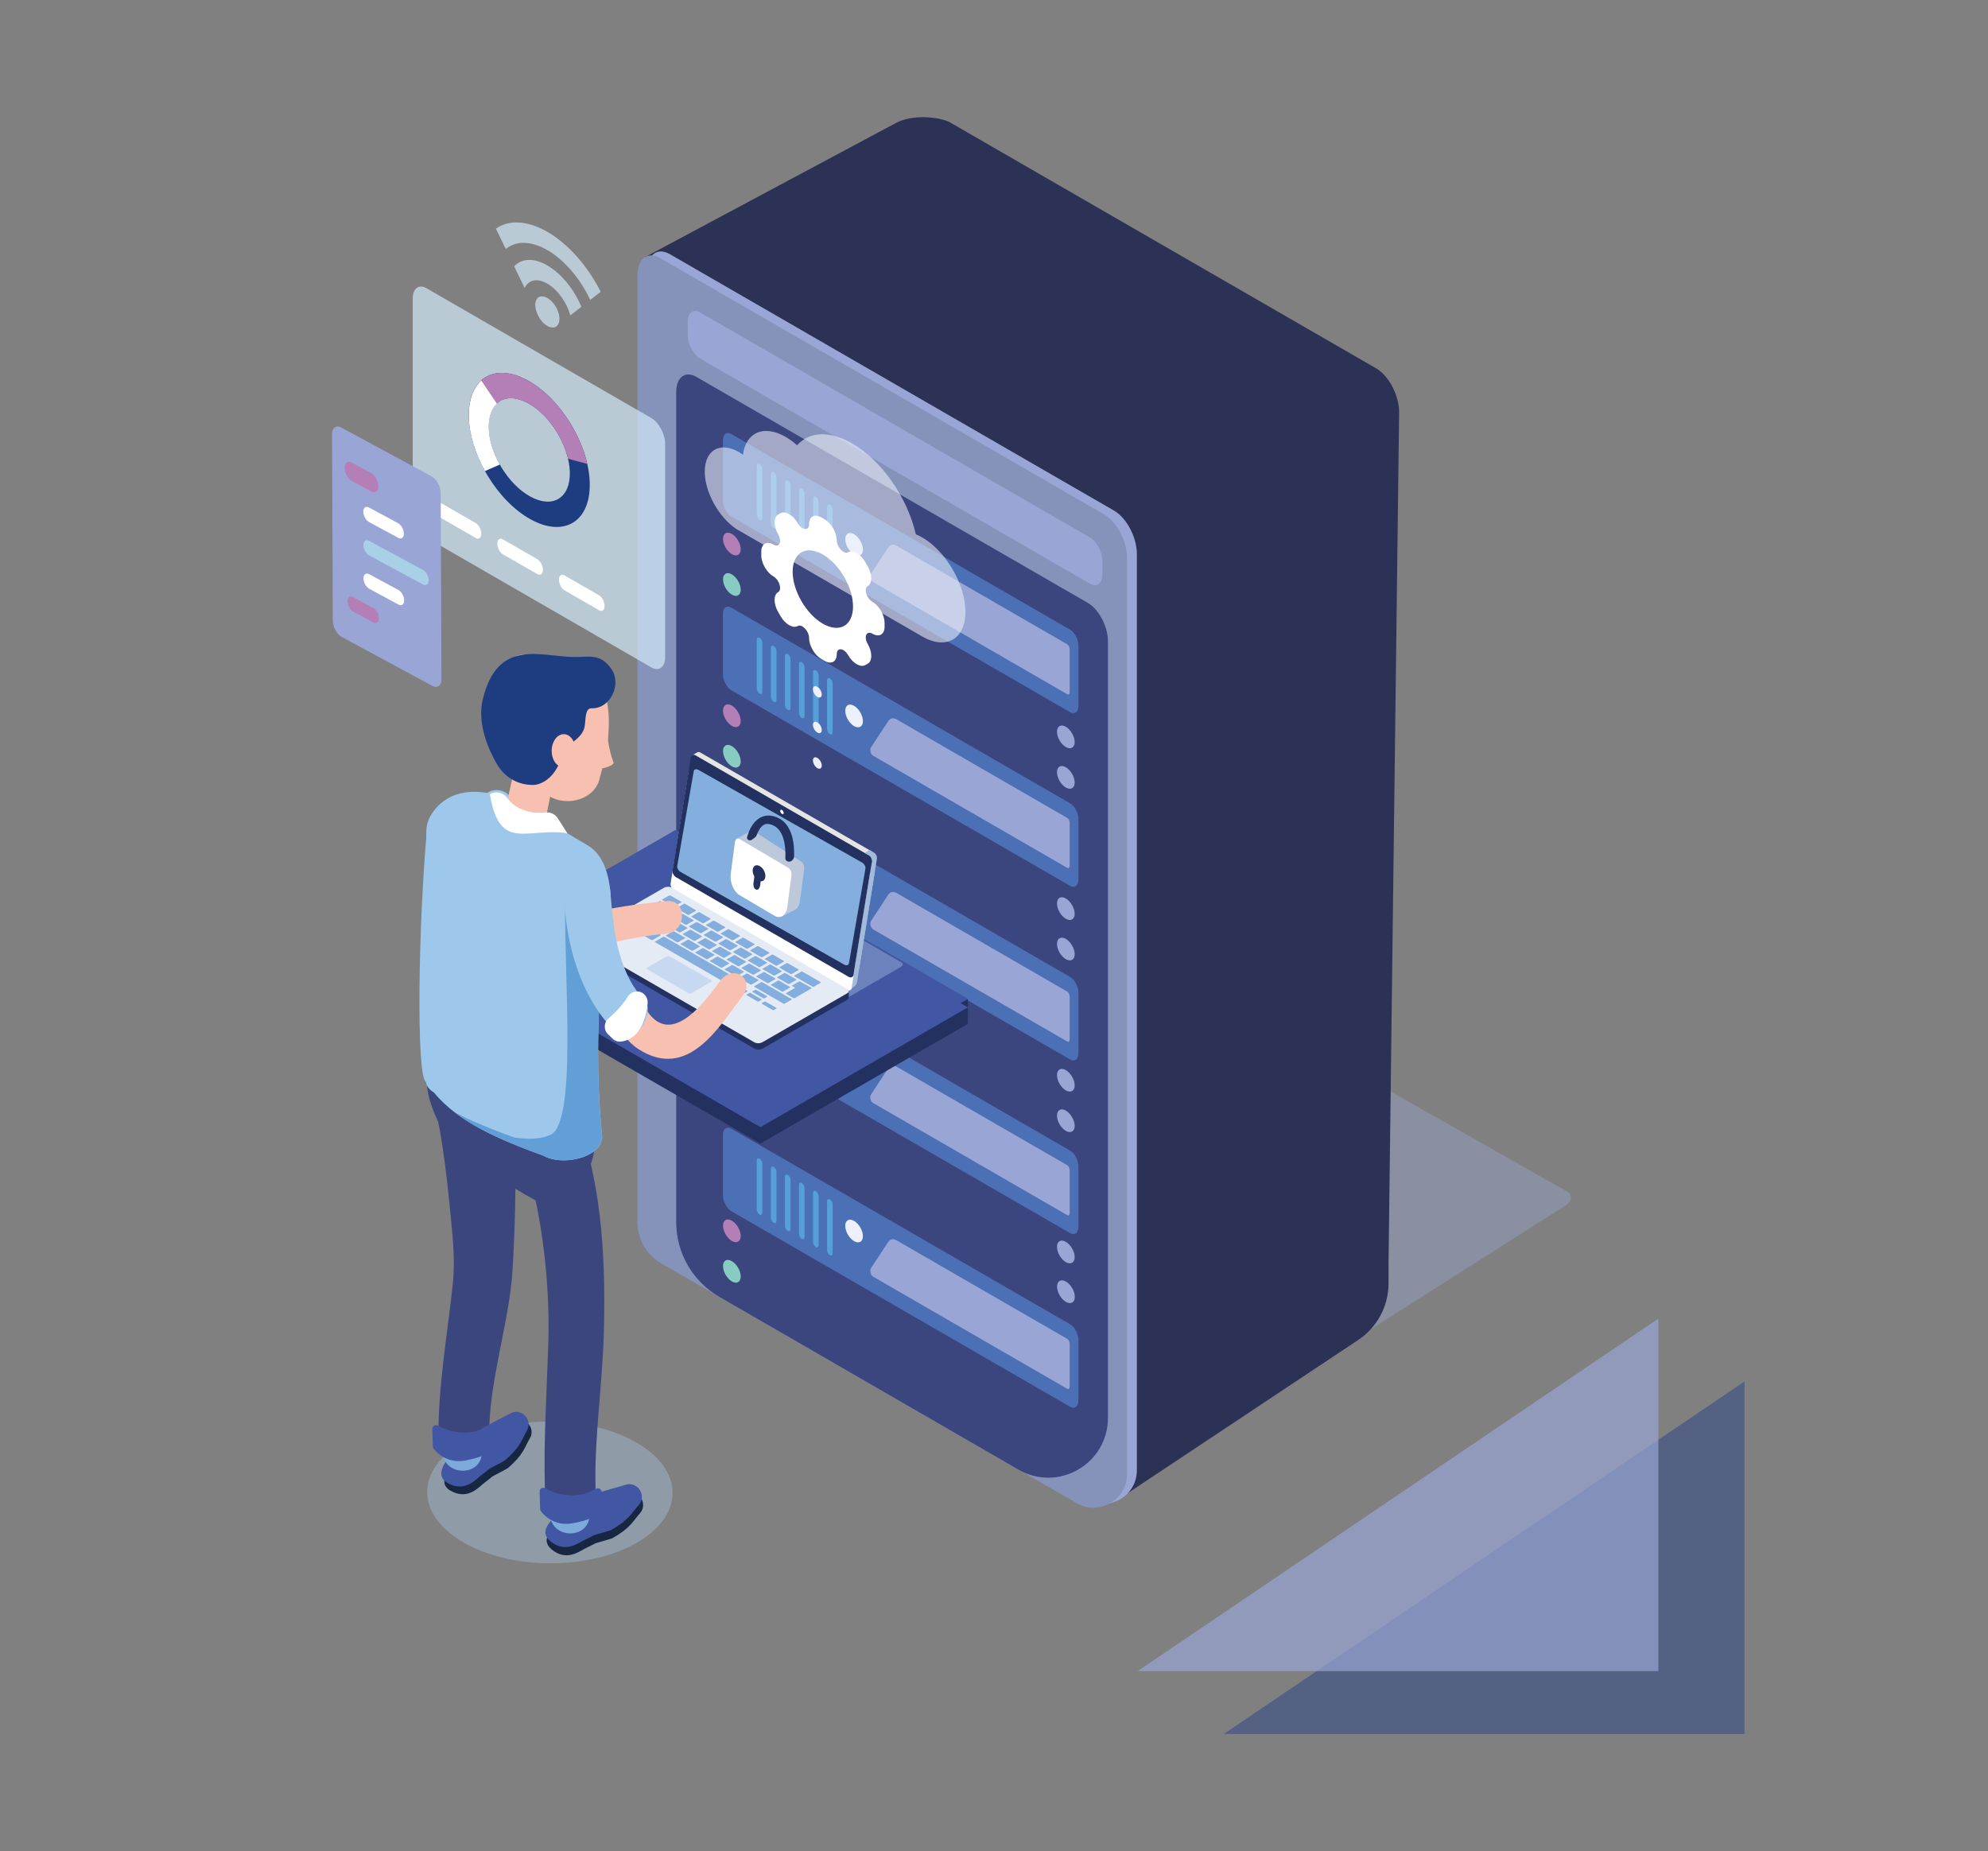 <?xml version="1.0" encoding="utf-8"?>
<!-- Generator: Adobe Illustrator 24.3.2, SVG Export Plug-In . SVG Version: 6.00 Build 0)  -->
<svg version="1.1" id="Vrstva_1" xmlns="http://www.w3.org/2000/svg" xmlns:xlink="http://www.w3.org/1999/xlink" x="0px" y="0px"
	 viewBox="0 0 206.74 192.55" style="enable-background:new 0 0 206.74 192.55;" xml:space="preserve">
<rect x="0" y="0" width="206.74" height="192.55" fill="#808080" stroke="none"/>
<style type="text/css">
	.st0{opacity:0.4;fill:#99A6D5;}
	.st1{fill:#9DC8EC;}
	.st2{fill:#2C3255;}
	.st3{fill:#99A6D5;}
	.st4{opacity:0.4;fill:#A8C4E5;}
	.st5{fill:#8593BA;}
	.st6{fill:#3B467F;}
	.st7{fill:#4B70B6;}
	.st8{fill:#55A0D8;}
	.st9{fill:#ECF0FA;}
	.st10{fill:#B47FB6;}
	.st11{fill:#87CBC2;}
	.st12{fill:#233161;}
	.st13{fill:#4257A3;}
	.st14{fill:#A2BBDA;}
	.st15{fill:#FFFFFF;}
	.st16{fill:#E5E5E4;}
	.st17{fill:#83AEDD;}
	.st18{fill:#E4EBF5;}
	.st19{fill:#C7D9F0;}
	.st20{fill:#BDC8DB;}
	.st21{fill:#F8C0B0;}
	.st22{opacity:0.46;fill:#FFFFFF;}
	.st23{fill:#513554;}
	.st24{fill:#FDFEFF;}
	.st25{fill:#1E3D80;}
	.st26{fill:#629FD6;}
	.st27{fill:#172641;}
	.st28{fill:#7CAADB;}
	.st29{opacity:0.58;}
	.st30{opacity:0.69;fill:#D3EBFB;}
	.st31{fill:#A8D1E8;}
	.st32{opacity:0.69;}
	.st33{fill:#D3EBFB;}
	.st34{fill:#546182;}
	.st35{opacity:0.69;fill:#99A6D5;}
</style>
<g>
	<path class="st0" d="M134.91,141.69l-56.54-32.03c-0.65-0.37-0.61-1.04,0.1-1.49l25.42-16.16c0.71-0.45,1.82-0.52,2.48-0.15
		l56.54,32.03c0.65,0.37,0.61,1.04-0.1,1.49l-25.42,16.16C136.68,141.99,135.56,142.06,134.91,141.69z"/>
	<path class="st1" d="M58.73,86.27c-4.2-0.63-7.63,2.58-8.63-3.48l0.37-0.09c0.64-0.87,2.14-0.56,2.51,0.13
		c0.6,1.12,1.77,1.49,3.47,1.28c0.51-0.06-0.31,0.86-0.03,1.29L58.73,86.27z"/>
	<path class="st2" d="M143.11,38.31L98.69,12.67c-0.9-0.43-3.8-0.93-5.78,0.26L67.06,26.75l27.5,29.89l3.35,78.74
		c0,1.74,5.44,4.35,6.75,5.1c0,0,4.16-0.77,9.78-1.87l1.48,17.59l25.32-16.83c1.97-1.31,3.16-3.52,3.16-5.89v-2.1l1.1-88.54
		C145.48,41.09,144.42,39.07,143.11,38.31z"/>
	<path class="st3" d="M112.99,155.94c2.33,1.35,5.24-0.34,5.24-3.03V57.64c0-1.74-1.06-3.77-2.37-4.53L69.67,26.44
		c-1.31-0.76-2.37,0.05-2.37,1.79v98.48c0,1.76,0.94,3.39,2.47,4.28L112.99,155.94z"/>
	
		<ellipse transform="matrix(5.422548e-03 -1 1 5.422548e-03 -98.344 211.571)" class="st4" cx="57.19" cy="155.22" rx="7.37" ry="12.76"/>
	<path class="st5" d="M111.97,156.34c2.33,1.35,5.24-0.34,5.24-3.03V58.04c0-1.74-1.06-3.77-2.37-4.53L68.66,26.85
		c-1.31-0.76-2.37,0.05-2.37,1.79v98.48c0,1.76,0.94,3.39,2.47,4.28L111.97,156.34z"/>
	<path class="st6" d="M105.91,152.85c4.14,2.39,9.31-0.6,9.31-5.38V66.71c0-1.55-0.94-3.34-2.1-4.01l-40.7-23.5
		c-1.16-0.67-2.1,0.04-2.1,1.59v86.31c0,3.21,1.71,6.18,4.5,7.79L105.91,152.85z"/>
	<path class="st7" d="M76.05,53.73l35.23,20.34c0.48,0.28,0.87-0.02,0.87-0.65v-6.28c0-0.64-0.39-1.38-0.87-1.65L76.05,45.14
		c-0.48-0.28-0.87,0.02-0.87,0.65v6.28C75.19,52.71,75.57,53.45,76.05,53.73z"/>
	<path class="st3" d="M90.78,60.53L111,72.21c0.13,0.08,0.24-0.03,0.24-0.24v-4.43c0-0.21-0.11-0.44-0.24-0.52L93.24,56.76
		c-0.34-0.2-0.66-0.13-0.87,0.18l-1.81,2.76C90.43,59.92,90.55,60.4,90.78,60.53z"/>
	<path class="st8" d="M86.28,58.29l0.04,0.02c0.15,0.08,0.27-0.01,0.27-0.2v-5.09c0-0.2-0.12-0.42-0.27-0.51l-0.04-0.02
		c-0.15-0.08-0.27,0.01-0.27,0.2v5.09C86.02,57.98,86.14,58.21,86.28,58.29z"/>
	<path class="st8" d="M84.82,57.45l0.04,0.02c0.15,0.08,0.27-0.01,0.27-0.2v-5.09c0-0.2-0.12-0.42-0.27-0.51l-0.04-0.02
		c-0.15-0.08-0.27,0.01-0.27,0.2v5.09C84.56,57.13,84.68,57.36,84.82,57.45z"/>
	<path class="st8" d="M83.36,56.6l0.04,0.02c0.15,0.08,0.27-0.01,0.27-0.2v-5.09c0-0.2-0.12-0.42-0.27-0.51l-0.04-0.02
		c-0.15-0.08-0.27,0.01-0.27,0.2v5.09C83.1,56.29,83.21,56.52,83.36,56.6z"/>
	<path class="st8" d="M81.9,55.76l0.04,0.02c0.15,0.08,0.27-0.01,0.27-0.2v-5.09c0-0.2-0.12-0.42-0.27-0.51l-0.04-0.02
		c-0.15-0.08-0.27,0.01-0.27,0.2v5.09C81.63,55.45,81.75,55.67,81.9,55.76z"/>
	<path class="st8" d="M80.44,54.91l0.04,0.02c0.15,0.08,0.27-0.01,0.27-0.2v-5.09c0-0.2-0.12-0.42-0.27-0.51l-0.04-0.02
		c-0.15-0.08-0.27,0.01-0.27,0.2v5.09C80.17,54.6,80.29,54.83,80.44,54.91z"/>
	<path class="st8" d="M78.97,54.07l0.04,0.02c0.15,0.08,0.27-0.01,0.27-0.2V48.8c0-0.2-0.12-0.42-0.27-0.51l-0.04-0.02
		c-0.15-0.08-0.27,0.01-0.27,0.2v5.09C78.71,53.76,78.83,53.99,78.97,54.07z"/>
	<path class="st7" d="M76.05,71.79l35.23,20.34c0.48,0.28,0.87-0.02,0.87-0.65V85.2c0-0.64-0.39-1.38-0.87-1.65L76.05,63.2
		c-0.48-0.28-0.87,0.02-0.87,0.65v6.28C75.19,70.77,75.57,71.51,76.05,71.79z"/>
	<path class="st3" d="M90.78,78.59L111,90.27c0.13,0.08,0.24-0.03,0.24-0.24V85.6c0-0.21-0.11-0.44-0.24-0.52L93.24,74.82
		c-0.34-0.2-0.66-0.13-0.87,0.18l-1.81,2.76C90.43,77.98,90.55,78.46,90.78,78.59z"/>
	<path class="st8" d="M86.28,76.35l0.04,0.02c0.15,0.08,0.27-0.01,0.27-0.2v-5.09c0-0.2-0.12-0.42-0.27-0.51l-0.04-0.02
		c-0.15-0.08-0.27,0.01-0.27,0.2v5.09C86.02,76.04,86.14,76.27,86.28,76.35z"/>
	<path class="st8" d="M84.82,75.51l0.04,0.02c0.15,0.08,0.27-0.01,0.27-0.2v-5.09c0-0.2-0.12-0.42-0.27-0.51l-0.04-0.02
		c-0.15-0.08-0.27,0.01-0.27,0.2V75C84.56,75.2,84.68,75.42,84.82,75.51z"/>
	<path class="st8" d="M83.36,74.66l0.04,0.02c0.15,0.08,0.27-0.01,0.27-0.2V69.4c0-0.2-0.12-0.42-0.27-0.51l-0.04-0.02
		c-0.15-0.08-0.27,0.01-0.27,0.2v5.09C83.1,74.35,83.21,74.58,83.36,74.66z"/>
	<path class="st8" d="M81.9,73.82l0.04,0.02c0.15,0.08,0.27-0.01,0.27-0.2v-5.09c0-0.2-0.12-0.42-0.27-0.51l-0.04-0.02
		c-0.15-0.08-0.27,0.01-0.27,0.2v5.09C81.63,73.51,81.75,73.73,81.9,73.82z"/>
	<path class="st8" d="M80.44,72.97L80.48,73c0.15,0.08,0.27-0.01,0.27-0.2v-5.09c0-0.2-0.12-0.42-0.27-0.51l-0.04-0.02
		c-0.15-0.08-0.27,0.01-0.27,0.2v5.09C80.17,72.66,80.29,72.89,80.44,72.97z"/>
	<path class="st8" d="M78.97,72.13l0.04,0.02c0.15,0.08,0.27-0.01,0.27-0.2v-5.09c0-0.2-0.12-0.42-0.27-0.51l-0.04-0.02
		c-0.15-0.08-0.27,0.01-0.27,0.2v5.09C78.71,71.82,78.83,72.05,78.97,72.13z"/>
	<path class="st7" d="M76.05,89.85l35.23,20.34c0.48,0.28,0.87-0.02,0.87-0.65v-6.28c0-0.64-0.39-1.38-0.87-1.65L76.05,81.26
		c-0.48-0.28-0.87,0.02-0.87,0.65v6.28C75.19,88.83,75.57,89.57,76.05,89.85z"/>
	<path class="st3" d="M90.78,96.65L111,108.33c0.13,0.08,0.24-0.03,0.24-0.24v-4.43c0-0.21-0.11-0.44-0.24-0.52L93.24,92.88
		c-0.34-0.2-0.66-0.13-0.87,0.18l-1.81,2.76C90.43,96.04,90.55,96.52,90.78,96.65z"/>
	<path class="st8" d="M86.28,94.41l0.04,0.02c0.15,0.08,0.27-0.01,0.27-0.2v-5.09c0-0.2-0.12-0.42-0.27-0.51l-0.04-0.02
		c-0.15-0.08-0.27,0.01-0.27,0.2v5.09C86.02,94.1,86.14,94.33,86.28,94.41z"/>
	<path class="st8" d="M84.82,93.57l0.04,0.02c0.15,0.08,0.27-0.01,0.27-0.2V88.3c0-0.2-0.12-0.42-0.27-0.51l-0.04-0.02
		c-0.15-0.08-0.27,0.01-0.27,0.2v5.09C84.56,93.26,84.68,93.48,84.82,93.57z"/>
	<path class="st8" d="M83.36,92.72l0.04,0.02c0.15,0.08,0.27-0.01,0.27-0.2v-5.09c0-0.2-0.12-0.42-0.27-0.51l-0.04-0.02
		c-0.15-0.08-0.27,0.01-0.27,0.2v5.09C83.1,92.41,83.21,92.64,83.36,92.72z"/>
	<path class="st8" d="M81.9,91.88l0.04,0.02c0.15,0.08,0.27-0.01,0.27-0.2v-5.09c0-0.2-0.12-0.42-0.27-0.51l-0.04-0.02
		c-0.15-0.08-0.27,0.01-0.27,0.2v5.09C81.63,91.57,81.75,91.79,81.9,91.88z"/>
	<path class="st8" d="M80.44,91.03l0.04,0.02c0.15,0.08,0.27-0.01,0.27-0.2v-5.09c0-0.2-0.12-0.42-0.27-0.51l-0.04-0.02
		c-0.15-0.08-0.27,0.01-0.27,0.2v5.09C80.17,90.72,80.29,90.95,80.44,91.03z"/>
	<path class="st8" d="M78.97,90.19l0.04,0.02c0.15,0.08,0.27-0.01,0.27-0.2v-5.09c0-0.2-0.12-0.42-0.27-0.51l-0.04-0.02
		c-0.15-0.08-0.27,0.01-0.27,0.2v5.09C78.71,89.88,78.83,90.11,78.97,90.19z"/>
	<path class="st7" d="M76.05,107.91l35.23,20.34c0.48,0.28,0.87-0.02,0.87-0.65v-6.28c0-0.64-0.39-1.38-0.87-1.65L76.05,99.32
		c-0.48-0.28-0.87,0.02-0.87,0.65v6.28C75.19,106.89,75.57,107.63,76.05,107.91z"/>
	<path class="st3" d="M90.78,114.71L111,126.39c0.13,0.08,0.24-0.03,0.24-0.24v-4.43c0-0.21-0.11-0.44-0.24-0.52l-17.77-10.26
		c-0.34-0.2-0.66-0.13-0.87,0.18l-1.81,2.76C90.43,114.1,90.55,114.58,90.78,114.71z"/>
	<path class="st8" d="M86.28,112.47l0.04,0.02c0.15,0.08,0.27-0.01,0.27-0.2v-5.09c0-0.2-0.12-0.42-0.27-0.51l-0.04-0.02
		c-0.15-0.08-0.27,0.01-0.27,0.2v5.09C86.02,112.16,86.14,112.39,86.28,112.47z"/>
	<path class="st8" d="M84.82,111.63l0.04,0.02c0.15,0.08,0.27-0.01,0.27-0.2v-5.09c0-0.2-0.12-0.42-0.27-0.51l-0.04-0.02
		c-0.15-0.08-0.27,0.01-0.27,0.2v5.09C84.56,111.32,84.68,111.54,84.82,111.63z"/>
	<path class="st8" d="M83.36,110.78l0.04,0.02c0.15,0.08,0.27-0.01,0.27-0.2v-5.09c0-0.2-0.12-0.42-0.27-0.51l-0.04-0.02
		c-0.15-0.08-0.27,0.01-0.27,0.2v5.09C83.1,110.47,83.21,110.7,83.36,110.78z"/>
	<path class="st8" d="M81.9,109.94l0.04,0.02c0.15,0.08,0.27-0.01,0.27-0.2v-5.09c0-0.2-0.12-0.42-0.27-0.51l-0.04-0.02
		c-0.15-0.08-0.27,0.01-0.27,0.2v5.09C81.63,109.63,81.75,109.85,81.9,109.94z"/>
	<path class="st8" d="M80.44,109.1l0.04,0.02c0.15,0.08,0.27-0.01,0.27-0.2v-5.09c0-0.2-0.12-0.42-0.27-0.51l-0.04-0.02
		c-0.15-0.08-0.27,0.01-0.27,0.2v5.09C80.17,108.78,80.29,109.01,80.44,109.1z"/>
	<path class="st8" d="M78.97,108.25l0.04,0.02c0.15,0.08,0.27-0.01,0.27-0.2v-5.09c0-0.2-0.12-0.42-0.27-0.51l-0.04-0.02
		c-0.15-0.08-0.27,0.01-0.27,0.2v5.09C78.71,107.94,78.83,108.17,78.97,108.25z"/>
	<path class="st7" d="M76.05,125.97l35.23,20.34c0.48,0.28,0.87-0.02,0.87-0.65v-6.28c0-0.64-0.39-1.38-0.87-1.65l-35.23-20.34
		c-0.48-0.28-0.87,0.02-0.87,0.65v6.28C75.19,124.95,75.57,125.69,76.05,125.97z"/>
	<path class="st3" d="M90.78,132.77L111,144.45c0.13,0.08,0.24-0.03,0.24-0.24v-4.43c0-0.21-0.11-0.44-0.24-0.52l-17.77-10.26
		c-0.34-0.2-0.66-0.13-0.87,0.18l-1.81,2.76C90.43,132.16,90.55,132.64,90.78,132.77z"/>
	<path class="st8" d="M86.28,130.53l0.04,0.02c0.15,0.08,0.27-0.01,0.27-0.2v-5.09c0-0.2-0.12-0.42-0.27-0.51l-0.04-0.02
		c-0.15-0.08-0.27,0.01-0.27,0.2v5.09C86.02,130.22,86.14,130.45,86.28,130.53z"/>
	<path class="st8" d="M84.82,129.69l0.04,0.02c0.15,0.08,0.27-0.01,0.27-0.2v-5.09c0-0.2-0.12-0.42-0.27-0.51l-0.04-0.02
		c-0.15-0.08-0.27,0.01-0.27,0.2v5.09C84.56,129.38,84.68,129.6,84.82,129.69z"/>
	<path class="st8" d="M83.36,128.84l0.04,0.02c0.15,0.08,0.27-0.01,0.27-0.2v-5.09c0-0.2-0.12-0.42-0.27-0.51l-0.04-0.02
		c-0.15-0.08-0.27,0.01-0.27,0.2v5.09C83.1,128.53,83.21,128.76,83.36,128.84z"/>
	<path class="st8" d="M81.9,128l0.04,0.02c0.15,0.08,0.27-0.01,0.27-0.2v-5.09c0-0.2-0.12-0.42-0.27-0.51l-0.04-0.02
		c-0.15-0.08-0.27,0.01-0.27,0.2v5.09C81.63,127.69,81.75,127.92,81.9,128z"/>
	<path class="st8" d="M80.44,127.16l0.04,0.02c0.15,0.08,0.27-0.01,0.27-0.2v-5.09c0-0.2-0.12-0.42-0.27-0.51l-0.04-0.02
		c-0.15-0.08-0.27,0.01-0.27,0.2v5.09C80.17,126.84,80.29,127.07,80.44,127.16z"/>
	<path class="st8" d="M78.97,126.31l0.04,0.02c0.15,0.08,0.27-0.01,0.27-0.2v-5.09c0-0.2-0.12-0.42-0.27-0.51l-0.04-0.02
		c-0.15-0.08-0.27,0.01-0.27,0.2v5.09C78.71,126,78.83,126.23,78.97,126.31z"/>
	<path class="st3" d="M72.8,37.29l40.56,23.42c0.71,0.41,1.28-0.03,1.28-0.97v-1.38c0-0.94-0.57-2.04-1.28-2.45L72.8,32.49
		c-0.71-0.41-1.28,0.03-1.28,0.97v1.38C71.52,35.78,72.1,36.88,72.8,37.29z"/>
	<path class="st9" d="M87.9,56.08c0,0.58,0.41,1.29,0.92,1.59c0.51,0.29,0.92,0.06,0.92-0.52c0-0.58-0.41-1.29-0.92-1.59
		C88.31,55.26,87.9,55.49,87.9,56.08z"/>
	<path class="st10" d="M75.19,56.05c0,0.58,0.41,1.29,0.92,1.59c0.51,0.29,0.92,0.06,0.92-0.52c0-0.58-0.41-1.29-0.92-1.59
		C75.6,55.24,75.19,55.47,75.19,56.05z"/>
	<path class="st11" d="M75.19,60.26c0,0.58,0.41,1.29,0.92,1.59c0.51,0.29,0.92,0.06,0.92-0.52c0-0.58-0.41-1.29-0.92-1.59
		C75.6,59.44,75.19,59.68,75.19,60.26z"/>
	<path class="st3" d="M109.92,76.11c0,0.58,0.41,1.29,0.92,1.59c0.51,0.29,0.92,0.06,0.92-0.52c0-0.58-0.41-1.29-0.92-1.59
		C110.34,75.29,109.92,75.53,109.92,76.11z"/>
	<path class="st3" d="M109.92,80.32c0,0.58,0.41,1.29,0.92,1.59c0.51,0.29,0.92,0.06,0.92-0.52s-0.41-1.29-0.92-1.59
		C110.34,79.5,109.92,79.73,109.92,80.32z"/>
	<path class="st9" d="M87.9,73.93c0,0.58,0.41,1.29,0.92,1.59c0.51,0.29,0.92,0.06,0.92-0.52c0-0.58-0.41-1.29-0.92-1.59
		C88.31,73.11,87.9,73.35,87.9,73.93z"/>
	<path class="st10" d="M75.19,73.91c0,0.58,0.41,1.29,0.92,1.59c0.51,0.29,0.92,0.06,0.92-0.52c0-0.58-0.41-1.29-0.92-1.59
		C75.6,73.09,75.19,73.33,75.19,73.91z"/>
	<path class="st11" d="M75.19,78.12c0,0.58,0.41,1.29,0.92,1.59c0.51,0.29,0.92,0.06,0.92-0.52c0-0.58-0.41-1.29-0.92-1.59
		C75.6,77.3,75.19,77.54,75.19,78.12z"/>
	<path class="st3" d="M109.92,93.97c0,0.58,0.41,1.29,0.92,1.59c0.51,0.29,0.92,0.06,0.92-0.52c0-0.58-0.41-1.29-0.92-1.59
		C110.34,93.15,109.92,93.38,109.92,93.97z"/>
	<path class="st3" d="M109.92,98.17c0,0.58,0.41,1.29,0.92,1.59c0.51,0.29,0.92,0.06,0.92-0.52c0-0.58-0.41-1.29-0.92-1.59
		C110.34,97.36,109.92,97.59,109.92,98.17z"/>
	<path class="st9" d="M87.9,91.79c0,0.58,0.41,1.29,0.92,1.59c0.51,0.29,0.92,0.06,0.92-0.52c0-0.58-0.41-1.29-0.92-1.59
		C88.31,90.97,87.9,91.21,87.9,91.79z"/>
	<path class="st10" d="M75.19,91.77c0,0.58,0.41,1.29,0.92,1.59c0.51,0.29,0.92,0.06,0.92-0.52c0-0.58-0.41-1.29-0.92-1.59
		C75.6,90.95,75.19,91.18,75.19,91.77z"/>
	<path class="st11" d="M75.19,95.98c0,0.58,0.41,1.29,0.92,1.59c0.51,0.29,0.92,0.06,0.92-0.52c0-0.58-0.41-1.29-0.92-1.59
		C75.6,95.16,75.19,95.39,75.19,95.98z"/>
	<path class="st3" d="M109.92,111.82c0,0.58,0.41,1.29,0.92,1.59c0.51,0.29,0.92,0.06,0.92-0.52c0-0.58-0.41-1.29-0.92-1.59
		C110.34,111,109.92,111.24,109.92,111.82z"/>
	<path class="st3" d="M109.92,116.03c0,0.58,0.41,1.29,0.92,1.59c0.51,0.29,0.92,0.06,0.92-0.52c0-0.58-0.41-1.29-0.92-1.59
		C110.34,115.21,109.92,115.45,109.92,116.03z"/>
	<path class="st9" d="M87.9,109.65c0,0.58,0.41,1.29,0.92,1.59c0.51,0.29,0.92,0.06,0.92-0.52c0-0.58-0.41-1.29-0.92-1.59
		C88.31,108.83,87.9,109.06,87.9,109.65z"/>
	<path class="st10" d="M75.19,109.62c0,0.58,0.41,1.29,0.92,1.59c0.51,0.29,0.92,0.06,0.92-0.52s-0.41-1.29-0.92-1.59
		C75.6,108.81,75.19,109.04,75.19,109.62z"/>
	<path class="st11" d="M75.19,113.83c0,0.58,0.41,1.29,0.92,1.59c0.51,0.29,0.92,0.06,0.92-0.52c0-0.58-0.41-1.29-0.92-1.59
		C75.6,113.01,75.19,113.25,75.19,113.83z"/>
	<path class="st3" d="M109.92,129.68c0,0.58,0.41,1.29,0.92,1.59c0.51,0.29,0.92,0.06,0.92-0.52c0-0.58-0.41-1.29-0.92-1.59
		C110.34,128.86,109.92,129.09,109.92,129.68z"/>
	
		<ellipse transform="matrix(0.863 -0.505 0.505 0.863 -52.687 74.317)" class="st3" cx="110.84" cy="134.42" rx="0.75" ry="1.3"/>
	<path class="st9" d="M87.9,127.5c0,0.58,0.41,1.29,0.92,1.59c0.51,0.29,0.92,0.06,0.92-0.52c0-0.58-0.41-1.29-0.92-1.59
		C88.31,126.68,87.9,126.92,87.9,127.5z"/>
	<path class="st10" d="M75.19,127.48c0,0.58,0.41,1.29,0.92,1.59c0.51,0.29,0.92,0.06,0.92-0.52c0-0.58-0.41-1.29-0.92-1.59
		C75.6,126.66,75.19,126.9,75.19,127.48z"/>
	<path class="st11" d="M75.19,131.69c0,0.58,0.41,1.29,0.92,1.59c0.51,0.29,0.92,0.06,0.92-0.52c0-0.58-0.41-1.29-0.92-1.59
		C75.6,130.87,75.19,131.1,75.19,131.69z"/>
	<g>
		<polygon class="st12" points="79.08,118.94 48.67,101.39 70.24,88.93 100.65,106.49 		"/>
		<polygon class="st12" points="48.67,98.79 48.67,101.39 100.65,103.89 100.65,106.49 		"/>
		<polygon class="st13" points="79.08,116.35 48.67,98.79 70.24,86.34 100.65,103.89 		"/>
		<polygon class="st13" points="79.08,116.35 48.67,98.79 70.24,86.34 100.65,103.89 		"/>
		<polygon class="st13" points="79.08,117.23 48.67,99.67 70.24,87.22 100.65,104.77 		"/>
	</g>
	<g>
		<path class="st4" d="M84.1,105.65L65.84,95.11c-0.21-0.12-0.18-0.34,0.06-0.48l8.75-5.05c0.24-0.14,0.62-0.16,0.83-0.03
			l18.26,10.54c0.21,0.12,0.18,0.34-0.06,0.48l-8.75,5.05C84.69,105.76,84.32,105.77,84.1,105.65z"/>
		<path class="st14" d="M90.98,90.66C90.98,90.66,90.98,90.66,90.98,90.66c0-0.01,0-0.02,0-0.02c0-0.01,0-0.01,0-0.02c0,0,0,0,0,0
			c0,0,0,0,0,0c0,0,0-0.01,0-0.01c0-0.01,0-0.01,0-0.02c0,0,0-0.01,0-0.01c0,0,0,0,0,0c0,0,0,0,0-0.01c0-0.01,0-0.01,0-0.02
			c0-0.01,0-0.01,0-0.02c0,0,0,0,0,0c0,0,0,0,0,0c0-0.01,0-0.01,0-0.02c0-0.01,0-0.01-0.01-0.02c0,0,0,0,0-0.01c0,0,0,0,0,0
			c0,0,0-0.01,0-0.01c0-0.01,0-0.01-0.01-0.02c0,0,0-0.01,0-0.01c0,0,0,0,0,0c0,0,0,0,0,0c0-0.01,0-0.01-0.01-0.02
			c0-0.01,0-0.01-0.01-0.02c0,0,0,0,0-0.01c0,0,0,0,0,0c0,0,0,0,0-0.01c0-0.01-0.01-0.01-0.01-0.02c0-0.01-0.01-0.01-0.01-0.02
			c0,0,0,0,0,0c0,0,0,0,0,0c0-0.01-0.01-0.01-0.01-0.02c0-0.01-0.01-0.01-0.01-0.02c0,0,0-0.01-0.01-0.01c0,0,0,0,0-0.01
			c-0.01-0.01-0.01-0.02-0.02-0.03c0,0,0-0.01-0.01-0.01c0,0,0,0,0,0c-0.01-0.01-0.01-0.02-0.02-0.03c0,0,0,0,0,0c0,0,0,0,0,0
			c0,0-0.01-0.01-0.01-0.01c0-0.01-0.01-0.01-0.01-0.02c0,0,0,0-0.01-0.01c0,0,0,0,0,0c0,0,0,0-0.01-0.01
			c0-0.01-0.01-0.01-0.01-0.02c0,0-0.01-0.01-0.01-0.01c0,0,0,0,0,0c0,0,0,0,0,0c-0.01-0.01-0.01-0.01-0.02-0.02
			c-0.01-0.01-0.01-0.01-0.02-0.02l0,0c0,0,0,0,0,0c-0.01-0.01-0.01-0.01-0.02-0.01c-0.01,0-0.01-0.01-0.02-0.01c0,0,0,0,0,0
			c0,0,0,0,0,0c0,0-0.01-0.01-0.01-0.01c-0.01,0-0.01-0.01-0.02-0.01c0,0,0,0-0.01,0c0,0,0,0,0,0c0,0,0,0,0,0c0,0-0.01,0-0.01-0.01
			c-0.01,0-0.01-0.01-0.02-0.01c0,0-0.1-0.06-0.1-0.06l-0.54,0.29c0,0,0.13,0.07,0.14,0.08c0.01,0,0.01,0.01,0.02,0.01
			c0.01,0,0.01,0.01,0.02,0.01c0.01,0,0.01,0.01,0.02,0.01c0,0,0,0,0.01,0.01c0.01,0.01,0.02,0.02,0.03,0.02l0,0l0,0
			c0.01,0.01,0.02,0.02,0.03,0.03c0,0,0,0,0,0c0.01,0.01,0.02,0.02,0.02,0.03c0,0,0,0,0,0c0.01,0.01,0.02,0.02,0.02,0.03
			c0,0,0,0,0,0c0.01,0.01,0.01,0.02,0.02,0.03c0,0,0.01,0.01,0.01,0.01c0,0.01,0.01,0.01,0.01,0.02c0,0.01,0.01,0.01,0.01,0.02
			c0,0,0.01,0.01,0.01,0.01c0,0,0,0.01,0.01,0.01c0,0.01,0.01,0.01,0.01,0.02c0,0,0,0,0,0.01c0.01,0.01,0.01,0.02,0.02,0.03
			c0,0,0,0,0,0c0.01,0.01,0.01,0.02,0.01,0.03c0,0,0,0,0,0c0,0.01,0.01,0.02,0.01,0.03c0,0,0,0,0,0c0,0.01,0.01,0.02,0.01,0.03
			c0,0,0,0,0,0.01c0,0.01,0.01,0.02,0.01,0.03c0,0,0,0,0,0.01c0,0.01,0,0.02,0.01,0.03c0,0,0,0,0,0c0,0.01,0,0.02,0,0.03
			c0,0,0,0,0,0c0,0.01,0,0.02,0,0.03c0,0.01,0,0.01,0,0.02c0,0.01,0,0.01,0,0.02c0,0.01,0,0.01,0,0.02c0,0.01,0,0.01,0,0.02
			c0,0.01,0,0.01,0,0.02c0,0.01,0,0.01,0,0.02c0,0,0,0.01,0,0.03l-1.87,11.55c-0.01,0.05-0.22,0.41-0.17,0.38l0.51-0.43
			c0.11-0.09,0.18-0.22,0.2-0.36l1.83-11.33c0.01-0.05,0.02-0.14,0.02-0.14c0-0.01,0-0.01,0-0.02c0,0,0-0.01,0-0.01c0,0,0,0,0,0
			c0,0,0,0,0,0c0,0,0,0,0,0c0-0.01,0-0.01,0-0.02C90.98,90.67,90.98,90.67,90.98,90.66C90.98,90.66,90.98,90.66,90.98,90.66z"/>
		<g>
			<path class="st15" d="M90.1,90.32c0.24,0.14,0.41,0.46,0.37,0.72l-1.9,11.71c-0.04,0.26-0.27,0.35-0.52,0.21L70.11,92.61
				c-0.24-0.14-0.41-0.46-0.37-0.72l1.89-11.71c0.04-0.26,0.27-0.35,0.52-0.21L90.1,90.32z"/>
		</g>
		<path class="st16" d="M90.72,88.59L72.94,78.33l0,0c0,0,0,0,0,0l-0.03-0.02l0,0c-0.02-0.01-0.04-0.03-0.05-0.03
			c-0.01,0-0.01-0.01-0.02-0.01c-0.01,0-0.01-0.01-0.02-0.01c-0.01,0-0.01-0.01-0.02-0.01c-0.01,0-0.01,0-0.02-0.01
			c-0.01,0-0.01,0-0.02-0.01c-0.01,0-0.01,0-0.02-0.01c0,0,0,0,0,0l0,0c0,0,0,0,0,0c-0.01,0-0.01,0-0.02,0c0,0-0.01,0-0.01,0
			c0,0,0,0-0.01,0c0,0,0,0-0.01,0c-0.01,0-0.01,0-0.02,0c0,0,0,0,0,0l0,0c-0.01,0-0.02,0-0.03,0c0,0,0,0,0,0c0,0-0.01,0-0.01,0
			c0,0-0.01,0-0.01,0c0,0,0,0,0,0c-0.01,0-0.01,0-0.02,0c0,0-0.01,0-0.01,0c0,0,0,0,0,0c-0.01,0-0.02,0.01-0.04,0.01c0,0,0,0,0,0
			c0,0,0,0,0,0c-0.01,0.01-0.03,0.01-0.04,0.02l-0.52,0.3c0.01-0.01,0.03-0.01,0.04-0.02c0.01,0,0.01,0,0.02-0.01
			c0.01,0,0.01,0,0.02-0.01c0.01,0,0.02,0,0.03,0c0,0,0.01,0,0.01,0c0.01,0,0.02,0,0.04,0c0,0,0,0,0.01,0c0.01,0,0.03,0,0.04,0
			c0,0,0,0,0,0c0.01,0,0.03,0,0.04,0.01c0,0,0,0,0,0c0.01,0,0.03,0.01,0.04,0.01c0,0,0,0,0,0c0.01,0.01,0.03,0.01,0.04,0.02
			c0.01,0,0.01,0.01,0.02,0.01c0,0,0.01,0.01,0.01,0.01l0.1,0.06l0,0l17.81,10.28c0.02,0.01,0.05,0.01,0.07,0l0.39-0.23
			C90.76,88.68,90.76,88.62,90.72,88.59z M72.76,78.36L72.76,78.36L72.76,78.36L72.76,78.36z"/>
		<path class="st14" d="M91.2,89.29C91.2,89.29,91.2,89.29,91.2,89.29c0-0.01,0-0.02,0-0.02c0-0.01,0-0.01,0-0.02c0,0,0,0,0,0
			c0,0,0,0,0,0c0,0,0-0.01,0-0.01c0-0.01,0-0.01,0-0.02c0,0,0-0.01,0-0.01c0,0,0,0,0,0c0,0,0,0,0-0.01c0-0.01,0-0.01,0-0.02
			c0-0.01,0-0.01,0-0.02c0,0,0,0,0,0c0,0,0,0,0,0c0-0.01,0-0.01,0-0.02c0-0.01,0-0.01-0.01-0.02c0,0,0,0,0-0.01c0,0,0,0,0,0
			c0,0,0-0.01,0-0.01c0-0.01,0-0.01-0.01-0.02c0,0,0-0.01,0-0.01c0,0,0,0,0,0c0,0,0,0,0,0c0-0.01,0-0.01-0.01-0.02
			c0-0.01,0-0.01-0.01-0.02c0,0,0,0,0-0.01c0,0,0,0,0,0c0,0,0,0,0-0.01c0-0.01-0.01-0.01-0.01-0.02c0-0.01-0.01-0.01-0.01-0.02
			c0,0,0,0,0,0c0,0,0,0,0,0c0-0.01-0.01-0.01-0.01-0.02c0-0.01-0.01-0.01-0.01-0.02c0,0,0-0.01-0.01-0.01c0,0,0,0,0-0.01
			c-0.01-0.01-0.01-0.02-0.02-0.03c0,0,0-0.01-0.01-0.01c0,0,0,0,0,0c-0.01-0.01-0.01-0.02-0.02-0.03c0,0,0,0,0,0c0,0,0,0,0,0
			c0,0-0.01-0.01-0.01-0.01c0-0.01-0.01-0.01-0.01-0.02c0,0,0,0-0.01-0.01c0,0,0,0,0,0c0,0,0,0-0.01-0.01
			c0-0.01-0.01-0.01-0.01-0.02c0,0-0.01-0.01-0.01-0.01c0,0,0,0,0,0c0,0,0,0,0,0c-0.01-0.01-0.01-0.01-0.02-0.02
			c-0.01-0.01-0.01-0.01-0.02-0.02c0,0,0,0,0,0c0,0,0,0,0,0c-0.01,0-0.01-0.01-0.02-0.01c-0.01,0-0.01-0.01-0.02-0.01c0,0,0,0,0,0
			c0,0,0,0,0,0c0,0-0.01-0.01-0.01-0.01c-0.01,0-0.01-0.01-0.02-0.01c0,0,0,0-0.01,0c0,0,0,0,0,0c0,0,0,0,0,0c0,0-0.01,0-0.01-0.01
			c-0.01,0-0.01-0.01-0.02-0.01c0,0-0.43-0.25-0.43-0.25l-0.53,0.32c0,0,0.46,0.24,0.46,0.24c0.01,0,0.01,0.01,0.02,0.01
			c0.01,0,0.01,0.01,0.02,0.01c0.01,0,0.01,0.01,0.02,0.01c0,0,0,0,0.01,0.01c0.01,0.01,0.02,0.02,0.03,0.02l0,0l0,0
			c0.01,0.01,0.02,0.02,0.03,0.03c0,0,0,0,0,0c0.01,0.01,0.02,0.02,0.02,0.03c0,0,0,0,0,0c0.01,0.01,0.02,0.02,0.02,0.03
			c0,0,0,0,0,0c0.01,0.01,0.01,0.02,0.02,0.03c0,0,0.01,0.01,0.01,0.01c0,0.01,0.01,0.01,0.01,0.02c0,0.01,0.01,0.01,0.01,0.02
			c0,0,0.01,0.01,0.01,0.01c0,0,0,0.01,0.01,0.01c0,0.01,0.01,0.01,0.01,0.02c0,0,0,0,0,0.01c0.01,0.01,0.01,0.02,0.02,0.03
			c0,0,0,0,0,0c0.01,0.01,0.01,0.02,0.01,0.03c0,0,0,0,0,0c0,0.01,0.01,0.02,0.01,0.03c0,0,0,0,0,0c0,0.01,0.01,0.02,0.01,0.03
			c0,0,0,0,0,0.01c0,0.01,0.01,0.02,0.01,0.03c0,0,0,0,0,0.01c0,0.01,0,0.02,0.01,0.03c0,0,0,0,0,0c0,0.01,0,0.02,0,0.03
			c0,0,0,0,0,0c0,0.01,0,0.02,0,0.03c0,0.01,0,0.01,0,0.02c0,0.01,0,0.01,0,0.02c0,0.01,0,0.01,0,0.02c0,0.01,0,0.01,0,0.02
			c0,0.01,0,0.01,0,0.02c0,0.01,0,0.01,0,0.02c0,0,0,0.01,0,0.03l-1.87,11.55c-0.01,0.05-0.22,0.41-0.17,0.38l0.51-0.43
			c0.11-0.09,0.18-0.22,0.2-0.36l1.83-11.33c0.01-0.05,0.02-0.14,0.02-0.14c0-0.01,0-0.01,0-0.02c0,0,0-0.01,0-0.01c0,0,0,0,0,0
			c0,0,0,0,0,0c0,0,0,0,0,0c0-0.01,0-0.01,0-0.02C91.2,89.31,91.2,89.3,91.2,89.29C91.2,89.29,91.2,89.29,91.2,89.29z"/>
		<g>
			<path class="st12" d="M90.29,88.95c0.24,0.14,0.41,0.46,0.37,0.72l-1.9,11.71c-0.04,0.26-0.27,0.35-0.52,0.21L70.31,91.24
				c-0.24-0.14-0.41-0.46-0.37-0.72l1.89-11.71c0.04-0.26,0.27-0.35,0.52-0.21L90.29,88.95z"/>
		</g>
		<g>
			<path class="st17" d="M89.65,89.71c0.23,0.13,0.39,0.41,0.35,0.63l-1.71,9.83c-0.04,0.22-0.26,0.29-0.49,0.16l-17.02-9.64
				c-0.23-0.13-0.39-0.41-0.35-0.63l1.71-9.83c0.04-0.22,0.26-0.29,0.49-0.16L89.65,89.71z"/>
		</g>
		<path class="st15" d="M81.5,84.55c0,0.11-0.08,0.16-0.18,0.1c-0.1-0.06-0.18-0.19-0.18-0.31c0-0.11,0.08-0.16,0.18-0.1
			C81.42,84.3,81.5,84.44,81.5,84.55z"/>
		<path class="st12" d="M88.27,103.76l0-0.54l-0.7,0.27l-0.15-0.35L69.86,93.01c-0.21-0.12-0.6-0.11-0.85,0.03l-7.58,4.36v-0.12
			l-1.18,0.56l-0.18-0.07l0.02,0.53c0.02,0.12,0.06,0.16,0.13,0.21l18.26,10.57c0.21,0.12,0.58,0.12,0.83-0.02l8.75-5.05
			C88.2,103.94,88.26,103.85,88.27,103.76L88.27,103.76z"/>
		<path class="st18" d="M78.47,108.42L60.21,97.88c-0.21-0.12-0.18-0.34,0.06-0.48l8.75-5.05c0.24-0.14,0.62-0.16,0.83-0.03
			l18.26,10.54c0.21,0.12,0.18,0.34-0.06,0.48l-8.75,5.05C79.06,108.53,78.69,108.54,78.47,108.42z"/>
		<path class="st19" d="M71.67,103.33l-4.42-2.55c-0.05-0.03-0.04-0.08,0.01-0.12l2.12-1.22c0.06-0.03,0.15-0.04,0.2-0.01l4.42,2.55
			c0.05,0.03,0.04,0.08-0.01,0.12l-2.12,1.22C71.81,103.35,71.72,103.36,71.67,103.33z"/>
		<g>
			<path class="st17" d="M70.12,94.27c-0.03,0.02-0.08,0.01-0.12-0.01l-1.11-0.64c-0.04-0.02-0.05-0.05-0.02-0.07l0.73-0.42
				c0.03-0.02,0.08-0.01,0.12,0.01l1.11,0.64c0.04,0.02,0.05,0.05,0.02,0.07L70.12,94.27z"/>
			<path class="st17" d="M71.4,96.18c-0.03,0.02-0.08,0.01-0.12-0.01l-1.11-0.64c-0.04-0.02-0.05-0.05-0.02-0.07l0.73-0.42
				c0.03-0.02,0.08-0.01,0.12,0.01l1.11,0.64c0.04,0.02,0.05,0.05,0.02,0.07L71.4,96.18z"/>
			<path class="st17" d="M70.75,96.97c-0.03,0.02-0.08,0.01-0.12-0.01l-1.11-0.64c-0.04-0.02-0.05-0.05-0.02-0.07l0.73-0.42
				c0.03-0.02,0.08-0.01,0.12,0.01l1.11,0.64c0.04,0.02,0.05,0.05,0.02,0.07L70.75,96.97z"/>
			<path class="st17" d="M68.99,97.12c-0.03,0.02-0.08,0.01-0.12-0.01l-1.11-0.64c-0.04-0.02-0.05-0.05-0.02-0.07l0.73-0.42
				c0.03-0.02,0.08-0.01,0.12,0.01l1.11,0.64c0.04,0.02,0.05,0.05,0.02,0.07L68.99,97.12z"/>
			<path class="st17" d="M65.94,96.68c-0.03,0.02-0.08,0.01-0.12-0.01l-1.11-0.64c-0.04-0.02-0.05-0.05-0.02-0.07l0.86-0.5
				c0.03-0.01,0.08-0.01,0.12,0.01l1.11,0.64c0.04,0.02,0.05,0.05,0.02,0.07L65.94,96.68z"/>
			<path class="st17" d="M67.85,97.78c-0.03,0.02-0.09,0-0.14-0.03l-1.45-0.84c-0.05-0.03-0.07-0.07-0.05-0.08l0.86-0.5
				c0.03-0.01,0.09,0,0.14,0.03l1.45,0.84c0.05,0.03,0.07,0.07,0.05,0.08L67.85,97.78z"/>
			<path class="st17" d="M77.4,103.3c-0.02,0.01-0.07,0-0.11-0.02l-1.11-0.64c-0.04-0.02-0.06-0.05-0.03-0.07l0.32-0.18
				c0.02-0.01,0.07,0,0.11,0.02l1.11,0.64c0.04,0.02,0.05,0.05,0.03,0.06L77.4,103.3z"/>
			<path class="st17" d="M78.88,104.17c-0.02,0.01-0.07,0-0.11-0.02l-1.11-0.64c-0.04-0.02-0.06-0.05-0.03-0.07l0.32-0.18
				c0.02-0.01,0.07,0,0.11,0.02l1.11,0.64c0.04,0.02,0.05,0.05,0.03,0.06L78.88,104.17z"/>
			<path class="st17" d="M80.45,105.06c-0.02,0.01-0.07,0-0.11-0.02l-1.11-0.64c-0.04-0.02-0.06-0.05-0.03-0.06l0.31-0.18
				c0.02-0.01,0.07,0,0.11,0.02l1.11,0.64c0.04,0.02,0.06,0.05,0.03,0.06L80.45,105.06z"/>
			<path class="st17" d="M79.48,103.84c-0.02,0.01-0.07,0-0.11-0.02l-1.11-0.64c-0.04-0.02-0.06-0.05-0.03-0.06l0.31-0.18
				c0.02-0.01,0.07,0,0.11,0.02l1.11,0.64c0.04,0.02,0.06,0.05,0.03,0.06L79.48,103.84z"/>
			<path class="st17" d="M75.48,102.18c-0.03,0.02-0.08,0.01-0.12-0.01L68.14,98c-0.04-0.02-0.05-0.05-0.02-0.07l0.86-0.5
				c0.03-0.01,0.08-0.01,0.12,0.01l7.21,4.16c0.04,0.02,0.05,0.05,0.03,0.07L75.48,102.18z"/>
			<path class="st17" d="M74.74,101.55c0,0-0.03-0.01-0.06-0.03l-5.74-3.31c-0.03-0.02-0.06-0.03-0.05-0.04l0.05-0.03
				c0,0,0.03,0.01,0.06,0.03l5.74,3.31c0.03,0.02,0.06,0.03,0.06,0.04L74.74,101.55z"/>
			<path class="st17" d="M67.66,97.51c0,0-0.01,0-0.01,0l-0.85-0.49c0,0-0.01-0.01-0.01-0.01l0.05-0.03c0,0,0.01,0,0.01,0l0.85,0.49
				c0,0,0.01,0.01,0.01,0.01L67.66,97.51z"/>
			<polygon class="st17" points="65.48,96.16 65.48,96.16 65.12,95.95 65.12,95.95 65.17,95.92 65.18,95.92 65.54,96.12 
				65.54,96.13 			"/>
			<path class="st17" d="M70.51,98c-0.03,0.02-0.08,0.01-0.12-0.01l-1.11-0.64c-0.04-0.02-0.05-0.05-0.02-0.07l0.73-0.42
				c0.03-0.02,0.08-0.01,0.12,0.01l1.11,0.64c0.04,0.02,0.05,0.05,0.02,0.07L70.51,98z"/>
			<path class="st17" d="M72.04,98.88c-0.03,0.02-0.08,0.01-0.12-0.01l-1.11-0.64c-0.04-0.02-0.05-0.05-0.02-0.07l0.73-0.42
				c0.03-0.02,0.08-0.01,0.12,0.01l1.11,0.64c0.04,0.02,0.05,0.05,0.02,0.07L72.04,98.88z"/>
			<path class="st17" d="M73.57,99.76c-0.03,0.02-0.08,0.01-0.12-0.01l-1.11-0.64c-0.04-0.02-0.05-0.05-0.02-0.07l0.73-0.42
				c0.03-0.02,0.08-0.01,0.12,0.01l1.11,0.64c0.04,0.02,0.05,0.05,0.02,0.07L73.57,99.76z"/>
			<path class="st17" d="M75.09,100.64c-0.03,0.02-0.08,0.01-0.12-0.01l-1.11-0.64c-0.04-0.02-0.05-0.05-0.02-0.07l0.73-0.42
				c0.03-0.02,0.08-0.01,0.12,0.01l1.11,0.64c0.04,0.02,0.05,0.05,0.02,0.07L75.09,100.64z"/>
			<path class="st17" d="M76.62,101.52c-0.03,0.02-0.08,0.01-0.12-0.01l-1.11-0.64c-0.04-0.02-0.05-0.05-0.02-0.07l0.73-0.42
				c0.03-0.02,0.08-0.01,0.12,0.01l1.11,0.64c0.04,0.02,0.05,0.05,0.02,0.07L76.62,101.52z"/>
			<path class="st17" d="M78.15,102.4c-0.03,0.02-0.08,0.01-0.12-0.01l-1.11-0.64c-0.04-0.02-0.05-0.05-0.02-0.07l0.73-0.42
				c0.03-0.02,0.08-0.01,0.12,0.01l1.11,0.64c0.04,0.02,0.05,0.05,0.02,0.07L78.15,102.4z"/>
			<path class="st17" d="M81.59,104.39c-0.03,0.02-0.08,0.01-0.12-0.01l-3.02-1.74c-0.04-0.02-0.05-0.05-0.02-0.07l0.73-0.42
				c0.03-0.02,0.08-0.01,0.12,0.01l3.02,1.74c0.04,0.02,0.05,0.05,0.02,0.07L81.59,104.39z"/>
			<path class="st17" d="M72.27,97.85c-0.03,0.02-0.08,0.01-0.12-0.01l-1.11-0.64c-0.04-0.02-0.05-0.05-0.02-0.07l0.73-0.42
				c0.03-0.02,0.08-0.01,0.12,0.01l1.11,0.64c0.04,0.02,0.05,0.05,0.02,0.07L72.27,97.85z"/>
			<path class="st17" d="M73.8,98.73c-0.03,0.02-0.08,0.01-0.12-0.01l-1.11-0.64c-0.04-0.02-0.05-0.05-0.02-0.07l0.73-0.42
				c0.03-0.02,0.08-0.01,0.12,0.01l1.11,0.64c0.04,0.02,0.05,0.05,0.02,0.07L73.8,98.73z"/>
			<path class="st17" d="M75.33,99.61c-0.03,0.02-0.08,0.01-0.12-0.01l-1.11-0.64c-0.04-0.02-0.05-0.05-0.02-0.07l0.73-0.42
				c0.03-0.02,0.08-0.01,0.12,0.01l1.11,0.64c0.04,0.02,0.05,0.05,0.02,0.07L75.33,99.61z"/>
			<path class="st17" d="M76.85,100.49c-0.03,0.02-0.08,0.01-0.12-0.01l-1.11-0.64c-0.04-0.02-0.05-0.05-0.02-0.07l0.73-0.42
				c0.03-0.02,0.08-0.01,0.12,0.01l1.11,0.64c0.04,0.02,0.05,0.05,0.02,0.07L76.85,100.49z"/>
			<path class="st17" d="M78.38,101.37c-0.03,0.02-0.08,0.01-0.12-0.01l-1.11-0.64c-0.04-0.02-0.05-0.05-0.02-0.07l0.73-0.42
				c0.03-0.02,0.08-0.01,0.12,0.01l1.11,0.64c0.04,0.02,0.05,0.05,0.02,0.07L78.38,101.37z"/>
			<path class="st17" d="M79.91,102.25c-0.03,0.02-0.08,0.01-0.12-0.01l-1.11-0.64c-0.04-0.02-0.05-0.05-0.02-0.07l0.73-0.42
				c0.03-0.02,0.08-0.01,0.12,0.01l1.11,0.64c0.04,0.02,0.05,0.05,0.02,0.07L79.91,102.25z"/>
			<path class="st17" d="M81.43,103.13c-0.03,0.02-0.08,0.01-0.12-0.01l-1.11-0.64c-0.04-0.02-0.05-0.05-0.02-0.07l0.73-0.42
				c0.03-0.02,0.08-0.01,0.12,0.01l1.11,0.64c0.04,0.02,0.05,0.05,0.02,0.07L81.43,103.13z"/>
			<path class="st17" d="M72.92,97.05c-0.03,0.02-0.08,0.01-0.12-0.01l-1.11-0.64c-0.04-0.02-0.05-0.05-0.02-0.07l0.73-0.42
				c0.03-0.02,0.08-0.01,0.12,0.01l1.11,0.64c0.04,0.02,0.05,0.05,0.02,0.07L72.92,97.05z"/>
			<path class="st17" d="M74.45,97.93c-0.03,0.02-0.08,0.01-0.12-0.01l-1.11-0.64c-0.04-0.02-0.05-0.05-0.02-0.07l0.73-0.42
				c0.03-0.02,0.08-0.01,0.12,0.01l1.11,0.64c0.04,0.02,0.05,0.05,0.02,0.07L74.45,97.93z"/>
			<path class="st17" d="M75.98,98.82c-0.03,0.02-0.08,0.01-0.12-0.01l-1.11-0.64c-0.04-0.02-0.05-0.05-0.02-0.07l0.73-0.42
				c0.03-0.02,0.08-0.01,0.12,0.01l1.11,0.64c0.04,0.02,0.05,0.05,0.02,0.07L75.98,98.82z"/>
			<path class="st17" d="M77.5,99.7c-0.03,0.02-0.08,0.01-0.12-0.01l-1.11-0.64c-0.04-0.02-0.05-0.05-0.02-0.07l0.73-0.42
				c0.03-0.02,0.08-0.01,0.12,0.01l1.11,0.64c0.04,0.02,0.05,0.05,0.02,0.07L77.5,99.7z"/>
			<path class="st17" d="M79.03,100.58c-0.03,0.02-0.08,0.01-0.12-0.01l-1.11-0.64c-0.04-0.02-0.05-0.05-0.02-0.07l0.73-0.42
				c0.03-0.02,0.08-0.01,0.12,0.01l1.11,0.64c0.04,0.02,0.05,0.05,0.02,0.07L79.03,100.58z"/>
			<path class="st17" d="M80.56,101.46c-0.03,0.02-0.08,0.01-0.12-0.01l-1.11-0.64c-0.04-0.02-0.05-0.05-0.02-0.07l0.73-0.42
				c0.03-0.02,0.08-0.01,0.12,0.01l1.11,0.64c0.04,0.02,0.05,0.05,0.03,0.07L80.56,101.46z"/>
			<path class="st17" d="M82.08,102.34c-0.03,0.02-0.08,0.01-0.12-0.01l-1.11-0.64c-0.04-0.02-0.05-0.05-0.02-0.07l0.73-0.42
				c0.03-0.02,0.08-0.01,0.12,0.01l1.11,0.64c0.04,0.02,0.05,0.05,0.02,0.07L82.08,102.34z"/>
			<path class="st17" d="M69.88,95.3c-0.03,0.02-0.08,0.01-0.12-0.01l-1.88-1.08c-0.04-0.02-0.05-0.05-0.02-0.07l0.73-0.42
				c0.03-0.02,0.08-0.01,0.12,0.01l1.88,1.08c0.04,0.02,0.05,0.05,0.02,0.07L69.88,95.3z"/>
			<path class="st17" d="M84.62,102.63c-0.03,0.02-0.08,0.01-0.12-0.01l-1.88-1.08c-0.04-0.02-0.05-0.05-0.02-0.07l0.73-0.42
				c0.03-0.02,0.08-0.01,0.12,0.01l1.88,1.08c0.04,0.02,0.05,0.05,0.02,0.07L84.62,102.63z"/>
			<path class="st17" d="M69.23,96.09c-0.03,0.02-0.08,0.01-0.12-0.01l-2.24-1.29c-0.04-0.02-0.05-0.05-0.02-0.07l0.73-0.42
				c0.03-0.02,0.08-0.01,0.12,0.01l2.24,1.29c0.04,0.02,0.05,0.05,0.02,0.07L69.23,96.09z"/>
			<path class="st17" d="M67.47,96.24c-0.03,0.02-0.08,0.01-0.12-0.01l-1.49-0.86c-0.04-0.02-0.05-0.05-0.02-0.07l0.73-0.42
				c0.03-0.02,0.08-0.01,0.12,0.01l1.49,0.86c0.04,0.02,0.05,0.05,0.02,0.07L67.47,96.24z"/>
			<path class="st17" d="M71.64,95.15c-0.03,0.02-0.08,0.01-0.12-0.01l-1.11-0.64c-0.04-0.02-0.05-0.05-0.02-0.07L71.12,94
				c0.03-0.02,0.08-0.01,0.12,0.01l1.11,0.64c0.04,0.02,0.05,0.05,0.02,0.07L71.64,95.15z"/>
			<path class="st17" d="M73.16,96.02c-0.03,0.02-0.08,0.01-0.12-0.01l-1.11-0.64c-0.04-0.02-0.05-0.05-0.02-0.07l0.73-0.42
				c0.03-0.02,0.08-0.01,0.12,0.01l1.11,0.64c0.04,0.02,0.05,0.05,0.02,0.07L73.16,96.02z"/>
			<path class="st17" d="M74.69,96.9c-0.03,0.02-0.08,0.01-0.12-0.01l-1.11-0.64c-0.04-0.02-0.05-0.05-0.02-0.07l0.73-0.42
				c0.03-0.02,0.08-0.01,0.12,0.01l1.11,0.64c0.04,0.02,0.05,0.05,0.02,0.07L74.69,96.9z"/>
			<path class="st17" d="M76.22,97.79c-0.03,0.02-0.08,0.01-0.12-0.01l-1.11-0.64c-0.04-0.02-0.05-0.05-0.02-0.07l0.73-0.42
				c0.03-0.02,0.08-0.01,0.12,0.01l1.11,0.64c0.04,0.02,0.05,0.05,0.02,0.07L76.22,97.79z"/>
			<path class="st17" d="M77.74,98.67c-0.03,0.02-0.08,0.01-0.12-0.01l-1.11-0.64c-0.04-0.02-0.05-0.05-0.02-0.07l0.73-0.42
				c0.03-0.02,0.08-0.01,0.12,0.01l1.11,0.64c0.04,0.02,0.05,0.05,0.02,0.07L77.74,98.67z"/>
			<path class="st17" d="M79.27,99.55c-0.03,0.02-0.08,0.01-0.12-0.01l-1.11-0.64c-0.04-0.02-0.05-0.05-0.02-0.07l0.73-0.42
				c0.03-0.02,0.08-0.01,0.12,0.01l1.11,0.64c0.04,0.02,0.05,0.05,0.02,0.07L79.27,99.55z"/>
			<path class="st17" d="M80.8,100.43c-0.03,0.02-0.08,0.01-0.12-0.01l-1.11-0.64c-0.04-0.02-0.05-0.05-0.02-0.07l0.73-0.42
				c0.03-0.02,0.08-0.01,0.12,0.01l1.11,0.64c0.04,0.02,0.05,0.05,0.02,0.07L80.8,100.43z"/>
			<path class="st17" d="M82.32,101.31c-0.03,0.02-0.08,0.01-0.12-0.01l-1.11-0.64c-0.04-0.02-0.05-0.05-0.02-0.07l0.73-0.42
				c0.03-0.02,0.08-0.01,0.12,0.01l1.11,0.64c0.04,0.02,0.05,0.05,0.02,0.07L82.32,101.31z"/>
			<path class="st17" d="M83.21,102.09c-0.02-0.01-0.04-0.02-0.06-0.02c-0.02,0-0.04,0-0.05,0.01l-0.73,0.42
				c-0.01,0.01-0.02,0.02-0.01,0.03c0.01,0.01,0.02,0.03,0.04,0.04l0.29,0.17l-0.96,0.56c-0.01,0.01-0.02,0.02-0.01,0.03
				c0,0.01,0.02,0.03,0.04,0.04l0.75,0.43c0.02,0.01,0.04,0.02,0.07,0.02c0.02,0,0.04,0,0.06-0.01l1.75-1.01
				c0.01-0.01,0.02-0.02,0.01-0.03c0-0.01-0.02-0.03-0.04-0.04L83.21,102.09z"/>
			<path class="st17" d="M67.27,95.88c0,0-0.01,0-0.01,0l-0.85-0.49c0,0-0.01-0.01-0.01-0.01l0.05-0.03c0,0,0.01,0,0.01,0l0.85,0.49
				c0,0,0.01,0.01,0.01,0.01L67.27,95.88z"/>
		</g>
	</g>
	<g>
		<path class="st20" d="M83.3,89.59l-4.86-3.11c-0.13-0.09-0.31-0.22-0.4-0.13l-0.02,0.1l-1.41,0.79l0.81,1.36l-0.17,1.32
			c-0.11,0.85,0.31,1.86,0.94,2.26l2.2,1.41l0.89,1.74l1.43-0.73c0.02-0.01,0.05-0.03,0.07-0.05l0,0v0
			c0.21-0.16,0.36-0.44,0.41-0.82l0.44-3.33C83.67,90.09,83.52,89.73,83.3,89.59z"/>
		<path class="st15" d="M80.53,95.24l-3.62-2.14c-0.62-0.37-1.03-1.36-0.92-2.2l0.44-3.33c0.04-0.3,0.25-0.44,0.47-0.31l5.08,3
			c0.22,0.13,0.37,0.48,0.33,0.78l-0.44,3.33C81.74,95.21,81.15,95.61,80.53,95.24z"/>
		<path class="st12" d="M78.28,90.44c0.05-0.41,0.39-0.57,0.75-0.35c0.36,0.21,0.61,0.72,0.56,1.12c-0.05,0.41-0.39,0.57-0.75,0.35
			C78.48,91.35,78.23,90.85,78.28,90.44z"/>
		<path class="st12" d="M78.9,90.36l0.05,0.02c0.18,0.07,0.29,0.38,0.24,0.7l-0.14,0.99c-0.04,0.32-0.23,0.52-0.4,0.46l-0.05-0.02
			c-0.18-0.07-0.29-0.38-0.24-0.7l0.14-0.99C78.54,90.5,78.72,90.3,78.9,90.36z"/>
		<path class="st12" d="M82.4,89.45c0.11-0.09,0.18-0.21,0.18-0.34c0.05-1.29-0.14-3.44-1.81-4.11c-0.81-0.33-1.41-0.14-1.78,0.08
			c-0.72,0.43-1.1,1.29-1.29,1.95c-0.09,0.3,0.26,0.49,0.52,0.29l0.3-0.23c0.07-0.06,0.13-0.13,0.16-0.21
			c0.16-0.44,0.4-0.88,0.73-1.08c0.09-0.05,0.37-0.22,0.92,0.01c1.26,0.51,1.39,2.32,1.34,3.43c-0.01,0.34,0.39,0.5,0.69,0.27
			L82.4,89.45z"/>
		<path class="st15" d="M76.59,91.93L76.59,91.93c-0.12,0-0.21-0.09-0.19-0.21l0.44-3.33c0.02-0.12,0.13-0.21,0.25-0.21l0,0
			c0.12,0,0.21,0.09,0.19,0.21l-0.44,3.33C76.83,91.83,76.71,91.93,76.59,91.93z"/>
	</g>
	<g>
		<path class="st21" d="M53.85,99.56c1.24,0.31,1.99,0.43,3.22,0.13c4.1-1.02,7.94-2.19,12.2-2.58c2.15-0.19,2.25-3.59,0.07-3.39
			c-3.96,0.36-7.87,1.03-11.67,2.21c-0.72,0.22-1.42,0.47-2.13,0.72c0.65-0.23,1.11,0.11,0.54-0.03c-0.36-0.09-0.71-0.17-1.07-0.26
			C49.45,94.99,48.07,98.13,53.85,99.56z"/>
	</g>
	<path class="st15" d="M48.43,107.01c0,1.26-0.89,2.8-1.99,3.44c-1.1,0.64-1.99,0.13-1.99-1.14s0.89-2.8,1.99-3.44
		C47.54,105.24,48.43,105.75,48.43,107.01z"/>
	<path class="st22" d="M59.84,73.33l-0.05,0.64c0,0-0.15,1.93-1.91,0.71c-1.77-1.22-1.42-3.6-1.42-3.6S57.9,71.08,59.84,73.33z"/>
	<path class="st23" d="M57.85,74.74c2.31,1.57,2.49-0.67,2.49-0.67l0.02,0.01l0.02-0.77c-2.46-2.69-4.22-2.78-4.22-2.78
		S55.54,73.16,57.85,74.74z M56.53,71.18c0,0,1.41,0.09,3.29,2.17l-0.05,0.55c0,0-0.13,1.67-1.85,0.5
		C56.21,73.24,56.53,71.18,56.53,71.18z"/>
	<polygon class="st23" points="61.21,74.6 59.83,73.76 59.85,72.92 61.23,73.76 	"/>
	<path class="st23" d="M56.2,71.17l-0.24-0.15c-0.13-0.08-0.24-0.29-0.23-0.47l0,0c0-0.18,0.12-0.26,0.25-0.18l0.24,0.15
		c0.13,0.08,0.24,0.29,0.23,0.47l0,0C56.44,71.17,56.33,71.25,56.2,71.17z"/>
	<path class="st24" d="M56.69,72.21L56.69,72.21c-0.05-0.08-0.06-0.17-0.02-0.21l0.49-0.43c0.04-0.04,0.12,0,0.17,0.08l0,0
		c0.05,0.08,0.06,0.17,0.02,0.21l-0.49,0.43C56.82,72.32,56.74,72.29,56.69,72.21z"/>
	<g>
		<path class="st6" d="M53.96,118.38c2.25,6.61,3.27,14.4,3.06,21.32c-0.16,5.16-0.49,9.9-0.36,15.06c0.08,3.38,5.35,3.4,5.27,0
			c-0.13-5.3,0.71-10.65,0.86-15.95c0.2-7.21-0.1-14.73-2.45-21.61c-1.09-3.19-6.18-1.82-5.08,1.4L53.96,118.38z"/>
	</g>
	<g>
		<path class="st6" d="M44.65,112.66c1.18,4.29,1.72,8.72,2.15,13.14c0.25,2.61,0.56,5.11,0.29,7.71
			c-0.55,5.24-1.53,10.59-1.49,15.87c0.02,3.39,5.29,3.4,5.27,0c-0.04-5.36,1.79-10.83,2.34-16.15c0.28-2.68,0.56-12.24,0.3-14.92
			c-0.47-4.71-0.39-4.41-1.65-8.98C50.95,106.07,43.75,109.38,44.65,112.66L44.65,112.66z"/>
	</g>
	<path class="st6" d="M48.97,121.81L48.97,121.81c0.49,0.55-1.6-2.11-0.98-1.73c1.3,0.79,8.62,5.76,10.14,5.78
		c1.84,0.03,0.77-1.75,2.13-2.97c1.3-1.16,1.6-3.06,1.73-4.8c0.04-0.48,0.06-0.98-0.13-1.43c-0.21-0.48-0.64-0.82-1.05-1.13
		c-3.25-2.46-9.64-8.54-14.18-6.6C41.39,111.18,46.64,119.2,48.97,121.81z"/>
	<path class="st1" d="M45.16,84.28c-0.96,1.24-0.85,2.01-0.8,3.7c0.05,1.66,1.17,3.09,2.76,3.53l16.28,4.57c0,0,0.94-6.26-2.28-8.15
		c-1.73-1.02-4.41-2.64-6.52-3.92C51.51,82.12,47.38,81.41,45.16,84.28z"/>
	<path class="st21" d="M52.58,84.07l1.38-6.14l3.74,2.52l-1.13,5.59C56.47,86.94,52.31,86.15,52.58,84.07z"/>
	<path class="st21" d="M56.14,68.82c0,0-3.42-3.04-4.21,3.26c-0.55,4.39,1.66,8.51,5.05,10.65c2.11,1.33,5.02,0.3,5.4-1.87
		c0.92-3.12,1.28-6.1,0.54-8.79c0.46-2.62-1.46-1.9-4.57-2.44L56.14,68.82z"/>
	<path class="st25" d="M55.17,81.63c-1.45-0.05-2.77-0.89-3.49-2.15c-0.89-1.54-2.06-4.19-1.49-6.67c1.5-6.45,6.01-4.54,9.4-4.48
		c1.68,0.03,2.83-0.43,4,1.26c1.07,1.54-0.07,4.13-2.07,4.08c-0.8-0.02-0.54,1.45-0.79,2.16c-0.44,1.26-2.08,1.6-2.36,2.87
		c-0.4,1.79-1.8,2.94-2.95,2.94C55.34,81.63,55.26,81.63,55.17,81.63z"/>
	<path class="st1" d="M44.3,112.52c-1.04-0.4-0.8-16.8,0.14-26.64l18.34,7.3c-0.09,8.38-1.15,14.99-0.15,25.19L44.3,112.52z"/>
	<path class="st1" d="M56.51,120.2c-4.53-1.65-8.84-3.46-11.38-6.57c-1.24-0.72-1.09-1.99,0.35-2.82l0,0
		c1.44-0.83,3.63-0.92,4.88-0.2l11.38,6.57c1.24,0.72,1.09,1.99-0.35,2.82l0,0C59.95,120.83,57.75,120.92,56.51,120.2z"/>
	<path class="st26" d="M62.77,93.18l-4,0.49c-0.12,8.17,1.33,23.73-1.72,24.44c0,0-1.11,0.57-3.56,0.2c-2.17-0.79-4.3-1.62-6.2-2.62
		c2.5,1.92,5.79,3.25,9.21,4.5c1.24,0.72,3.44,0.63,4.88-0.2v0c0.81-0.47,1.21-1.07,1.19-1.64l0.05,0.02
		C61.62,108.17,62.68,101.56,62.77,93.18z"/>
	<path class="st15" d="M59,86.66c-4.2-0.63-7.05,2.01-8.05-4.05l0,0c0.61-0.38,1.4-0.2,1.82,0.4c0.72,1.04,2.26,1.7,3.95,1.49
		c0.51-0.06,1.01,0.17,1.28,0.6L59,86.66z"/>
	<g>
		<path class="st21" d="M59.7,92.14c0.29,3.51,0.84,6.71,2.31,9.92c1.05,2.31,2.13,5.62,4.41,7.07c5.15,3.29,8.39-2.37,10.82-5.58
			c1.32-1.74-0.99-3.3-2.29-1.59c-1.38,1.82-4.85,6.88-7.47,3.45c-2.8-3.66-4.02-8.82-4.39-13.29
			C62.91,89.98,59.52,89.96,59.7,92.14L59.7,92.14z"/>
	</g>
	<path class="st21" d="M59.84,78.11c-0.03,0.95-0.61,1.7-1.29,1.67c-0.07,0-0.15-0.01-0.22-0.03c-0.57-0.16-0.98-0.88-0.96-1.72
		c0.03-0.95,0.61-1.7,1.29-1.67C59.34,76.38,59.87,77.16,59.84,78.11z"/>
	<path class="st27" d="M63.67,159.99c-0.11,0.06-1.7,0.49-1.81,0.55c-0.16,0.09-0.64,0.34-0.93,0.47c-0.6,0.27-2.01,1.48-3.61,0.1
		c-2.35-2.03,4.84-4.96,4.84-4.96l3.1-0.89c0.38-0.11,0.79-0.02,1.11,0.23v0c0.59,0.46,0.68,1.33,0.2,1.87
		C65.75,158.3,65.58,158.91,63.67,159.99z"/>
	<path class="st13" d="M63.54,159.14c-0.11,0.06-1.7,0.49-1.81,0.55c-0.16,0.09-0.64,0.34-0.93,0.47c-0.6,0.27-2.01,1.48-3.61,0.1
		c-2.35-2.03,4.84-4.96,4.84-4.96l3.1-0.89c0.38-0.11,0.79-0.02,1.11,0.23l0,0c0.59,0.46,0.68,1.33,0.2,1.87
		C65.61,157.44,65.45,158.05,63.54,159.14z"/>
	<g>
		<path class="st28" d="M61.3,155.9c-1.07,0.93-3.27,0.8-4.1-0.38c-0.01,0.65-0.02,1.3,0,1.95c0.06,2.68,4.18,2.69,4.11,0
			C61.3,156.95,61.3,156.43,61.3,155.9z"/>
	</g>
	<path class="st13" d="M56.12,155.12l0.05,1.82c0,0.08,0.03,0.15,0.07,0.22c0.27,0.37,1.35,1.62,3.32,1.27
		c1.73-0.3,2.65-0.85,3.01-1.1c0.11-0.08,0.17-0.21,0.16-0.34l-0.17-1.85c-0.03-0.28-0.33-0.44-0.57-0.3
		c-0.88,0.52-2.83,1.29-5.3-0.05C56.43,154.64,56.11,154.82,56.12,155.12z"/>
	<path class="st27" d="M52.82,152.69c-0.1,0.09-1.56,0.82-1.65,0.9c-0.14,0.12-0.56,0.46-0.81,0.64c-0.53,0.38-1.66,1.85-3.5,0.82
		c-2.69-1.51,3.73-5.79,3.73-5.79l2.84-1.48c0.35-0.18,0.76-0.18,1.12,0l0,0c0.67,0.33,0.93,1.16,0.57,1.78
		C54.5,150.63,54.46,151.26,52.82,152.69z"/>
	<path class="st13" d="M52.51,151.89c-0.1,0.09-1.56,0.82-1.65,0.9c-0.14,0.12-0.56,0.46-0.81,0.64c-0.53,0.38-1.66,1.85-3.5,0.82
		c-2.69-1.51,3.73-5.79,3.73-5.79l2.84-1.48c0.35-0.18,0.76-0.18,1.12,0l0,0c0.67,0.33,0.93,1.16,0.57,1.78
		C54.2,149.83,54.16,150.45,52.51,151.89z"/>
	<g>
		<path class="st28" d="M50.11,149.4c-1.06,0.92-3.26,0.8-4.08-0.38c-0.01,0.65-0.02,1.29,0,1.94c0.06,2.67,4.15,2.68,4.09,0
			C50.11,150.44,50.11,149.92,50.11,149.4z"/>
	</g>
	<path class="st13" d="M44.96,148.62l0.05,1.81c0,0.08,0.03,0.15,0.07,0.21c0.27,0.37,1.35,1.61,3.3,1.26
		c1.72-0.3,2.64-0.84,2.99-1.1c0.11-0.08,0.17-0.21,0.16-0.34l-0.17-1.84c-0.03-0.28-0.33-0.44-0.56-0.3
		c-0.88,0.52-2.82,1.28-5.27-0.05C45.27,148.14,44.95,148.32,44.96,148.62z"/>
	<g>
		<path class="st21" d="M63.81,79.33L63.81,79.33c-0.02,0.13-0.15,0.22-0.27,0.28c-0.34,0.18-0.71,0.29-1.1,0.32
			c-0.18,0.02-0.39,0.01-0.52-0.12c-0.14-0.13-0.15-0.36-0.12-0.55c0.07-0.51,0.41-1.36,1.03-1.39c0.25-0.01,0.34-1.73,0.35-1.49
			C63.2,77.38,63.57,78.7,63.81,79.33z"/>
	</g>
	<path class="st1" d="M58.61,91.93c0.08,7.61,2.61,12.83,5.63,15.61c1.62,1.14,3.53-1.41,3.05-3.13c-2.96-3.26-3.38-6.55-3.85-11.98
		c-0.31-1.1-1-2.94-2.2-2.76l-0.86-0.03C59.12,89.83,58.45,90.75,58.61,91.93z"/>
	<path class="st15" d="M67.35,104.35c-0.12,1.19-0.63,3.74-2.77,3.98c-0.32,0.04-0.64-0.08-0.87-0.3l-0.47-0.45
		c-0.48-0.45-0.46-1.22,0.03-1.65c0.64-0.55,1.46-1.36,2.02-2.27c0.36-0.58,1.13-0.73,1.66-0.29l0.01,0.01
		C67.23,103.62,67.38,103.98,67.35,104.35z"/>
	<g class="st29">
		<path class="st9" d="M95.91,55.9c-0.22-0.13-0.45-0.24-0.67-0.33c-0.88-3.84-3.55-7.68-6.62-9.45c-2.32-1.34-4.44-1.26-5.73,0.19
			c-0.39-0.35-0.79-0.64-1.19-0.87c-2.26-1.31-4.13-0.48-4.44,1.85c-0.14-0.1-0.28-0.19-0.41-0.27c-1.96-1.13-3.56-0.22-3.56,2.03
			c0,2.13,1.45,4.75,3.3,5.98L95.91,66.2c2.47,1.43,4.49,0.28,4.49-2.56C100.4,60.8,98.38,57.33,95.91,55.9z"/>
	</g>
	<g>
		<path class="st9" d="M85.46,72.23c0,0.29-0.21,0.41-0.46,0.26c-0.25-0.15-0.46-0.5-0.46-0.8s0.21-0.41,0.46-0.26
			C85.26,71.58,85.46,71.94,85.46,72.23z"/>
		<path class="st9" d="M85.46,75.93c0,0.29-0.21,0.41-0.46,0.26c-0.25-0.15-0.46-0.5-0.46-0.8c0-0.29,0.21-0.41,0.46-0.26
			C85.26,75.28,85.46,75.64,85.46,75.93z"/>
		<path class="st9" d="M85.46,79.63c0,0.29-0.21,0.41-0.46,0.26c-0.25-0.15-0.46-0.5-0.46-0.8s0.21-0.41,0.46-0.26
			C85.26,78.98,85.46,79.34,85.46,79.63z"/>
		<path class="st15" d="M90.73,62.6L90.73,62.6c-0.62-0.36-0.93-1.39-0.49-1.64l0,0c0.49-0.28,0.49-1.2,0-2.05l-0.25-0.44
			c-0.49-0.85-1.29-1.31-1.79-1.03l0,0c-0.44,0.25-1.18-0.54-1.18-1.24l0,0c0-0.8-0.57-1.78-1.26-2.18l-0.36-0.21
			c-0.7-0.4-1.26-0.08-1.26,0.72v0c0,0.71-0.75,0.63-1.18-0.12l0,0c-0.49-0.85-1.29-1.31-1.79-1.03l-0.25,0.14
			c-0.49,0.28-0.49,1.2,0,2.05l0,0c0.44,0.75,0.13,1.43-0.49,1.07l0,0c-0.7-0.4-1.26-0.08-1.26,0.72v0.41c0,0.8,0.57,1.78,1.26,2.18
			c0.62,0.36,0.93,1.39,0.49,1.64l0,0c-0.49,0.28-0.49,1.2,0,2.05l0.25,0.44c0.49,0.85,1.29,1.31,1.79,1.03l0,0
			c0.44-0.25,1.18,0.54,1.18,1.24l0,0c0,0.8,0.57,1.78,1.26,2.18l0.36,0.21c0.7,0.4,1.26,0.08,1.26-0.72c0-0.71,0.75-0.63,1.18,0.12
			c0.49,0.85,1.29,1.31,1.79,1.03l0.25-0.14c0.49-0.28,0.49-1.2,0-2.05v0c-0.44-0.75-0.13-1.43,0.49-1.07l0,0
			c0.7,0.4,1.26,0.08,1.26-0.72v-0.41C91.99,63.97,91.43,63,90.73,62.6z M85.57,64.87c-1.73-1-3.14-3.42-3.14-5.41
			c0-1.99,1.4-2.79,3.14-1.79c1.73,1,3.14,3.42,3.14,5.41C88.71,65.07,87.31,65.87,85.57,64.87z"/>
	</g>
	<path class="st30" d="M67.75,69.42L44.34,55.91c-0.78-0.45-1.42-1.67-1.42-2.71V31.04c0-1.04,0.64-1.52,1.42-1.07l23.41,13.52
		c0.78,0.45,1.42,1.67,1.42,2.71v22.15C69.17,69.39,68.53,69.87,67.75,69.42z"/>
	<g>
		<path class="st25" d="M48.75,43.33c0.08,3.99,2.97,8.78,6.44,10.69s6.23,0.23,6.14-3.76c-0.08-3.99-2.97-8.78-6.44-10.69
			C51.41,37.66,48.66,39.34,48.75,43.33z M59.26,49.12c0.06,2.68-1.79,3.81-4.12,2.52c-2.33-1.28-4.26-4.49-4.32-7.17
			c-0.06-2.68,1.79-3.81,4.12-2.52C57.27,43.23,59.2,46.44,59.26,49.12z"/>
		<path class="st10" d="M54.89,39.57c-2.13-1.17-3.98-0.99-5.08,0.24l1.75,2.28c0.74-0.8,1.97-0.91,3.38-0.13
			c1.93,1.06,3.59,3.44,4.13,5.75l2,0.54C60.28,44.77,57.79,41.17,54.89,39.57z"/>
		<path class="st15" d="M50.43,48.99l1.55-0.67c-0.69-1.23-1.13-2.59-1.15-3.84c-0.02-1.13,0.29-1.98,0.84-2.5l-1.62-2.4
			c-0.84,0.76-1.33,2.05-1.29,3.76C48.78,45.17,49.42,47.17,50.43,48.99z"/>
	</g>
	<path class="st15" d="M49.47,55.95l-3.58-2.06c-0.32-0.18-0.58-0.68-0.58-1.11l0,0c0-0.43,0.26-0.62,0.58-0.44l3.58,2.06
		c0.32,0.18,0.58,0.68,0.58,1.11l0,0C50.05,55.94,49.79,56.14,49.47,55.95z"/>
	<path class="st15" d="M55.88,59.71l-3.58-2.06c-0.32-0.18-0.58-0.68-0.58-1.11l0,0c0-0.43,0.26-0.62,0.58-0.44l3.58,2.06
		c0.32,0.18,0.58,0.68,0.58,1.11l0,0C56.46,59.7,56.2,59.89,55.88,59.71z"/>
	<path class="st15" d="M62.29,63.46l-3.58-2.06c-0.32-0.18-0.58-0.68-0.58-1.11l0,0c0-0.43,0.26-0.62,0.58-0.44l3.58,2.06
		c0.32,0.18,0.58,0.68,0.58,1.11l0,0C62.88,63.45,62.61,63.65,62.29,63.46z"/>
	<path class="st3" d="M44.97,71.34l-9.41-5.08c-0.52-0.28-0.95-1.06-0.95-1.73l-0.08-19.36c0-0.67,0.42-0.99,0.94-0.71l9.41,5.08
		c0.52,0.28,0.95,1.06,0.95,1.73l0.08,19.36C45.92,71.31,45.49,71.62,44.97,71.34z"/>
	<path class="st10" d="M38.61,51.12l-2.02-1.09c-0.41-0.22-0.75-0.83-0.75-1.36l0,0c0-0.53,0.33-0.78,0.74-0.56l2.02,1.09
		c0.41,0.22,0.75,0.83,0.75,1.36l0,0C39.36,51.09,39.03,51.34,38.61,51.12z"/>
	<path class="st15" d="M41.42,55.94l-3.05-1.65c-0.32-0.18-0.59-0.66-0.59-1.07l0,0c0-0.42,0.26-0.61,0.59-0.44l3.05,1.65
		C41.73,54.61,42,55.09,42,55.5l0,0C42,55.92,41.74,56.12,41.42,55.94z"/>
	<path class="st31" d="M43.99,60.79l-5.61-3.03c-0.32-0.18-0.59-0.66-0.59-1.07l0,0c0-0.42,0.26-0.61,0.59-0.44l5.61,3.03
		c0.32,0.18,0.59,0.66,0.59,1.07l0,0C44.57,60.77,44.31,60.97,43.99,60.79z"/>
	<path class="st15" d="M41.44,62.88l-3.05-1.65c-0.32-0.18-0.59-0.66-0.59-1.07l0,0c0-0.42,0.26-0.61,0.59-0.44l3.05,1.65
		c0.32,0.18,0.59,0.66,0.59,1.07l0,0C42.03,62.86,41.77,63.06,41.44,62.88z"/>
	<path class="st10" d="M38.82,64.74l-2.09-1.13c-0.32-0.18-0.59-0.66-0.59-1.07l0,0c0-0.42,0.26-0.61,0.59-0.44l2.09,1.13
		c0.32,0.18,0.59,0.66,0.59,1.07v0C39.41,64.72,39.15,64.92,38.82,64.74z"/>
	<g class="st32">
		<path class="st33" d="M56.97,29.53c1.07,0.65,1.98,1.96,2.34,3.27l1.15-0.89c-0.73-1.75-2-3.37-3.45-4.25
			c-1.46-0.88-2.76-0.8-3.54,0.04l1.09,2.25C54.97,29.09,55.9,28.88,56.97,29.53z"/>
		<path class="st33" d="M51.57,23.78l1.03,2.12c1.05-0.88,2.65-0.89,4.44,0.18c1.78,1.08,3.35,3,4.34,5.11l1.09-0.84
			c-0.13-0.26-0.27-0.52-0.42-0.78c-1.27-2.23-3.02-4.19-4.98-5.37C54.9,22.9,52.93,22.83,51.57,23.78z"/>
		<path class="st33" d="M56.09,33.06c0.02,0.03,0.04,0.06,0.06,0.09c0.03,0.05,0.07,0.09,0.1,0.14c0.03,0.04,0.06,0.08,0.1,0.12
			c0.03,0.04,0.06,0.07,0.09,0.11c0.04,0.05,0.09,0.09,0.14,0.13c0.03,0.02,0.05,0.05,0.08,0.07c0.08,0.06,0.15,0.12,0.23,0.17
			s0.16,0.08,0.23,0.11c0.03,0.01,0.05,0.02,0.08,0.02c0.05,0.01,0.09,0.03,0.14,0.03c0.03,0.01,0.06,0.01,0.1,0.01
			c0.03,0,0.07,0,0.1,0c0.04,0,0.07-0.01,0.1-0.01c0.02,0,0.04-0.01,0.06-0.02c0.2-0.07,0.34-0.23,0.42-0.47c0,0,0,0,0,0v0
			c0.01-0.05,0.03-0.09,0.04-0.14c0.01-0.07,0.02-0.14,0.02-0.21c0-0.1-0.01-0.2-0.02-0.31c-0.1-0.73-0.6-1.53-1.21-1.89
			c-0.61-0.37-1.13-0.18-1.26,0.4c-0.02,0.08-0.03,0.18-0.03,0.27c0,0.08,0.01,0.16,0.02,0.24c0.01,0.06,0.02,0.12,0.03,0.18v0
			c0,0,0,0,0,0c0.03,0.13,0.06,0.26,0.11,0.38C55.89,32.68,55.98,32.88,56.09,33.06z"/>
	</g>
	<polygon class="st34" points="127.26,180.35 181.42,143.68 181.42,180.35 	"/>
	<polygon class="st35" points="118.3,173.81 172.46,137.14 172.46,173.81 	"/>
</g>
</svg>
